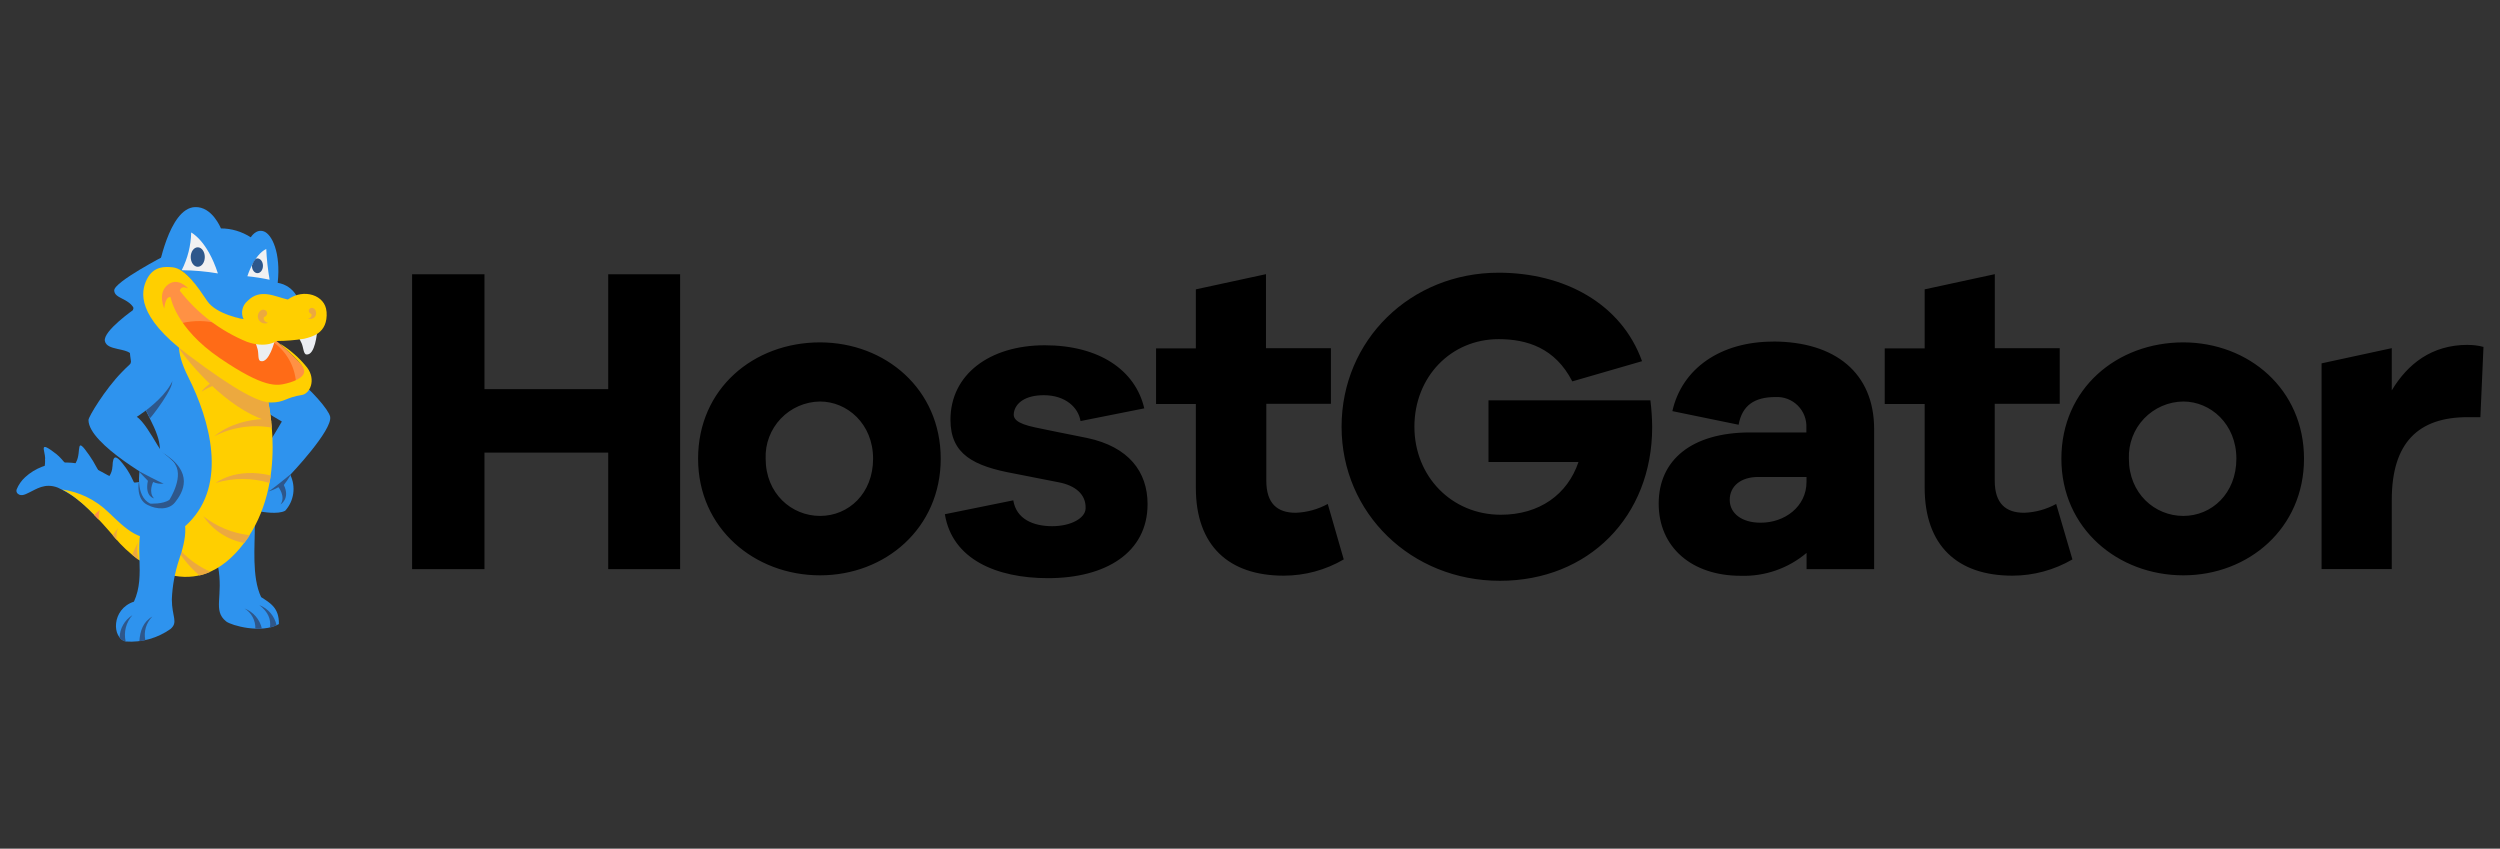 <?xml version="1.0" encoding="UTF-8"?><svg id="Layer_26" xmlns="http://www.w3.org/2000/svg" viewBox="0 0 380 129"><rect x="0" y="0" width="380" height="129" fill="#333333" stroke="none"/><defs><style>.cls-1{fill:#ebeef2;}.cls-2{fill:#2e578b;}.cls-3{fill:#ff6b17;}.cls-4{fill:#ff9144;}.cls-5{fill:#eca93f;}.cls-6{fill:#ffcf00;}.cls-7{fill:#2e93ee;}.cls-8{fill:#f1f1f2;}</style></defs><path d="m227.78,41.45c9.96,0,18.67,4.68,21.81,13.45l-10.6,3.07c-2.61-5.09-6.9-6.42-11.2-6.42-7.27,0-12.8,5.76-12.8,13.31s5.66,13.38,13.13,13.38c5.87,0,10.14-3.07,11.81-8.02h-13.68v-9.37h24.61c.17,1.35.26,2.72.27,4.08,0,13.58-9.67,23.35-23.14,23.35s-24.07-10.26-24.07-23.42,10.47-23.41,23.87-23.41Zm-68.98,11.03c8.3,0,13.79,3.8,15.13,9.59l-9.69,1.93c-.33-2.07-2.3-3.93-5.58-3.93-2.85,0-4.28,1.2-4.54,2.6-.18.91.26,1.68,3.29,2.31.79.17,2.22.46,3.64.75l.41.08c1.96.4,3.78.76,3.78.76,6.31,1.33,9.19,5.13,9.19,10.05,0,7.39-6.37,11.26-15.14,11.26-7.83,0-14.56-2.87-15.67-9.72l10.4-2.11c.46,2.87,3.06,3.93,5.91,3.93s5.02-1.21,5.08-2.67c.1-2.21-1.63-3.53-4.08-4-1.69-.32-6.77-1.33-6.77-1.33-6.18-1.13-9.69-2.92-9.69-8.18,0-6.85,5.91-11.32,14.34-11.32Zm110.73-.57c9.41.02,15.34,4.76,15.34,13.33v21.27h-10.27v-2.47c-2.79,2.36-6.36,3.6-10.01,3.48-7.46,0-12.47-4.35-12.47-10.97s5-10.82,13.91-10.82h8.54v-.67c.07-1.27-.4-2.51-1.3-3.41-.9-.9-2.14-1.37-3.4-1.3-3.2,0-5.07,1.27-5.6,4.21l-10.07-2.07c1.46-6.49,7.33-10.57,15.32-10.57Zm-77.1-10.22v11.24h9.87v8.45h-9.82v11.68c0,3.47,1.66,4.88,4.47,4.88,1.7-.06,3.37-.52,4.87-1.34l2.43,8.43c-2.77,1.62-5.92,2.47-9.13,2.47-8.34,0-13.35-4.55-13.35-13.34v-12.75h-6.05v-8.45h6.05v-8.98l10.67-2.31Zm110.78,0v11.24h9.87v8.45h-9.88v11.68c0,3.47,1.67,4.88,4.47,4.88,1.71-.06,3.37-.52,4.87-1.34l2.47,8.43c-2.77,1.61-5.92,2.47-9.13,2.47-8.34,0-13.33-4.55-13.33-13.38v-12.71h-6.07v-8.45h6.07v-8.98l10.67-2.31Zm-178.56,10.35c9.94.02,18.34,7.11,18.34,17.68s-8.43,17.73-18.34,17.73-18.54-7.09-18.54-17.73,8.43-17.68,18.54-17.68Zm207.22,0c9.94.02,18.34,7.11,18.34,17.68s-8.43,17.73-18.34,17.73-18.54-7.09-18.54-17.73,8.43-17.68,18.54-17.68Zm-258.23-10.35v17.46h18.81v-17.46h10.93v44.82h-10.93v-17.71h-18.81v17.71h-11v-44.82h11Zm301.44,10.74c.81-.01,1.62.09,2.41.3l-.47,10.68h-1.94c-7.46,0-11.53,3.84-11.53,12.58v10.51h-10.67v-31.27l10.67-2.31v6.42c2.4-4.01,6.07-6.92,11.53-6.92Zm-100.49,20.07h-7.34c-2.67,0-4.33,1.41-4.33,3.48s1.86,3.47,4.67,3.47c3.67.03,7-2.44,7-6.19v-.77Zm-149.95-11.47c-2.25.03-4.4.96-5.96,2.6-1.56,1.64-2.39,3.83-2.3,6.09,0,5.29,3.93,8.7,8.27,8.7s8.06-3.41,8.06-8.7-3.93-8.69-8.07-8.69Zm207.23,0c-2.26.02-4.41.96-5.97,2.59s-2.39,3.84-2.31,6.1c0,5.29,3.94,8.7,8.27,8.7s8.07-3.41,8.07-8.7-3.94-8.69-8.07-8.69Z"/><path class="cls-7" d="m38.74,79.86c-1.87,1.81-3.73,4.3-5.62,6.1.9,4.73-.86,6.8,1.26,8.5.77.61,5.36,1.91,8.01.4.05-2.45-1.28-3.18-2.7-4.1-1.45-3.07-.93-7.84-.96-10.9"/><path class="cls-2" d="m39.81,95.56c-.31-1.4-1.3-2.56-2.64-3.07,1.06.65,1.69,1.83,1.64,3.07.34.02.67.02,1,0Z"/><path class="cls-2" d="m42.04,95.05c-.3-1.4-1.28-2.56-2.62-3.07,1.36,1.05,1.8,2.18,1.61,3.41.35-.08.69-.19,1.01-.34h0Z"/><path class="cls-7" d="m36.56,55.39c-.97,1.41-1.39,4.36,6.28,8.68,0,0-3.23,5.59-4.24,6.61-1.02,1.02-1.64,3.74-.64,5.11.52.72,1.11,1.38,1.76,1.98,0,0,2.54.48,3.63-.14,1.35-1.49,1.65-3.66.77-5.46,0,0,6.47-6.79,6.06-8.84-.41-2.04-10.56-12.4-13.62-7.94Z"/><path class="cls-2" d="m44.07,72.17s-2.62,2.17-3.28,2.54c.53-.16,1.05-.38,1.53-.66,0,0,1.16,1.43.31,2.64,0,0,1.53-.9.51-2.97.35-.45.68-.92.97-1.41l-.05-.14Z"/><path class="cls-7" d="m17.09,70.91c-.02.5-.17.99-.44,1.41-.44.7-.7.62.41,1.22.82.42,1.71.69,2.62.81,1.53.25,1.19.08.51-1.38-.3-.66-.66-1.29-1.07-1.88-1.53-2.11-1.96-1.97-2.02-.21"/><path class="cls-7" d="m11.59,70.18c-.57,1.05.3,1.22,1.41,1.61.42.15.85.24,1.29.28,1.25.14.93-.05.38-1.06-.33-.63-.7-1.23-1.1-1.81-2.2-3.17-1.15-.56-1.97.98"/><path class="cls-7" d="m6.84,69.71c.02.24.02.48,0,.72-.08.88-.18.73.9.83.48.05.97.05,1.45,0,1.38-.21.87-.69.15-1.5-.25-.28-.52-.54-.81-.77-2.73-2.11-1.7-.62-1.66.72"/><path class="cls-7" d="m25.11,38.83s-7.82,4.04-7.75,5.33c.07,1.28,2.21,1.11,3.06,2.83,0,0-4.79,3.32-4.48,4.84.31,1.52,3.39.97,4.16,2.17,0,0-.77,3.03-.07,4.13.7,1.11.59.15,1.53,1.54.07.03-.48-11.27,3.55-20.84Z"/><path class="cls-7" d="m23.47,42.5c2.76,2.63,6.24,4.28,9.41,6.32,2.18,1.31,4.11,3.01,5.68,5.02,1.9,2.55.77,5.56,1.24,8.68.15,1.06.21,2.14.26,3.21.08,1.96.03,3.92-.17,5.86-.48,4.66-.72,8.45-4,11.94-4.09,4.37-8.6,5.38-13.71,1.58-1.8-1.18-3.44-2.59-4.88-4.2-1.05-1.23-2.35-2.01-3.48-3.16-1.43-1.52-3.14-2.75-5.03-3.63-1.98-.77-3.34.28-4.31.72-.5.23-1.19.68-1.75.23-.22-.16-.29-.45-.19-.7.29-.7.73-1.33,1.29-1.84,3.01-2.77,7.88-2.83,11.49-.88,1.37.77,2.87,1.58,4.45,1.68,1.12.13,2.24-.19,3.13-.89.68-.63,1.14-1.48,1.28-2.4.26-1.28.16-2.61-.27-3.84-.59-1.78-1.65-3.4-2.34-5.16-2.3-5.99-3.06-12.81.67-18.41l.52-.77.7.62Z"/><path class="cls-6" d="m9.44,74.39c2.64,1.32,5.44,4.28,8.13,7.47,3.52,4.19,12.26,10.36,19.55.66,6.83-9.13,3.62-21.93,3.22-23.38l-.05-.15c-.23-.29-6.31-8.08-11.89-9.22-1.49,1.29-1.78,3.57.2,7.51,3.33,6.62,6,16.26.08,22.19-.88.9-1.96,1.59-3.16,2-4.21,1.39-6.44-1.17-9.07-3.64-1.92-1.85-4.37-3.05-7-3.43h0Z"/><path class="cls-5" d="m37.94,81.35c-2.56-.29-5-1.29-7.03-2.88,1.45,2.13,3.69,3.59,6.21,4.07.29-.38.61-.78.82-1.18Z"/><path class="cls-5" d="m26.09,81.95c1,2.13,2.45,4.01,4.24,5.53.57-.14,1.13-.33,1.67-.57-2.41-1.04-4.46-2.76-5.92-4.96h0Z"/><path class="cls-5" d="m17.14,81.37l.43.51.2.24c-.14-.62-.07-1.28.19-1.86-.3.35-.57.72-.82,1.11h0Z"/><path class="cls-5" d="m20.1,84.33c.31.25.62.49.95.77-.22-1.06-.32-2.17.04-2.78-.4.63-.73,1.31-.99,2.01Z"/><path class="cls-4" d="m14.32,78.3l.68.7c-.01-.49.04-.99.15-1.47-.3.23-.58.49-.84.77Z"/><path class="cls-5" d="m32.79,73.41c2.67-.81,5.51-.81,8.18,0,.07-.38.13-.77.18-1.14-5.36-1.28-8.36,1.14-8.36,1.14Z"/><path class="cls-5" d="m41.31,65c-.04-.46-.08-.9-.13-1.32h0c-5.68-.14-8.6,2.63-8.6,2.63,2.69-1.38,5.76-1.84,8.73-1.31Z"/><path class="cls-5" d="m39.07,57.55c-.22-.25-.47-.53-.77-.82-6.03,0-7.66,2.81-7.66,2.81,2.51-1.59,5.48-2.29,8.43-1.99Z"/><path class="cls-5" d="m41.23,64.13c-.15-1.37-.37-2.72-.67-4.07l-.44-.27c-1.92-1.26-10.4-6.37-12.88-7.91-.04.38-.04.76,0,1.14,2.61,3.66,8.45,9.85,13.98,11.1Z"/><path class="cls-7" d="m22.01,78.92c.78-1.15,2.11-1.79,3.49-1.67,3.88.51,2.65,5.11,1.72,7.82-.64,1.94-1.02,3.97-1.1,6.02,0,2.67,1.02,3.48-.22,4.53-1.98,1.39-4.37,2.06-6.77,1.89-2.15-.49-2.21-4.93,1.23-6.06.95-2.07.91-4.2.84-6.41-.05-1.54-.18-4.61.82-6.15"/><path class="cls-2" d="m21.18,97.48c.31-.05.61-.1.91-.17-.27-1.31.13-2.66,1.07-3.6-1.41.81-1.87,2.18-1.98,3.77Z"/><path class="cls-2" d="m19.1,97.51c-.32-1.43.06-2.92,1.03-4.01-1.19.74-1.93,2.04-1.95,3.44.24.28.56.48.91.57h0Z"/><path class="cls-2" d="m21.09,73.29s-.44,2.57,1.3,3.44c1.47.77,3.28.77,4.18-.33,1.25-1.54,3.06-4.61-1.91-7.63-3.06-1.87-3.26,4.47-3.26,4.47l-.32.05Z"/><path class="cls-2" d="m21.52,60.95c.65,1.42,1.24,2.52,1.27,2.62s4.05-5.03,3.29-5.86c-.75-.83-3.93,2.13-4.57,3.24Z"/><path class="cls-7" d="m25.46,53.59c4.34,4.2-4.67,9.77-4.67,9.77.98.62,2.22,2.75,3.15,4.3.93,1.55,1.29,1.3,2.43,2.59,1.13,1.29-2.1,3.22-2.1,3.22,0,0-10.85-5.88-10.82-9.64,0-.47,2.52-4.66,5.06-7.25,1.28-1.31,4.87-4.99,6.95-2.98Z"/><path class="cls-7" d="m21.25,71.38s-.77,4,1.58,5.17c0,0,1.94.12,2.92-.58,0,0,2.44-3.77.62-5.72-1.82-1.95-5.12,1.13-5.12,1.13Z"/><path class="cls-2" d="m21.2,71.66s3.13,1.68,3.68,1.84c-.55.08-1.1,0-1.6-.24,0,0-.77,1.54.13,2.49,0,0-1.44-.25-.93-2.67l-1.31-1.35.03-.07Z"/><path class="cls-7" d="m24.01,41.29s1.63-9.65,5.62-9.81c2.63-.12,3.95,3.24,3.95,3.24,1.61,0,3.18.48,4.54,1.35,0,0,.77-1.33,1.98-.9,1.22.43,2.61,3.23,2.11,7.82,1.21.19,2.26.91,2.87,1.98-.32.46-.82.78-1.37.88-.83.07-4.4-1.24-5.36-.38-.98.69-1.48,1.89-1.28,3.07,0,0-3.95-.4-5.7-2.65-1.75-2.25-3.26-6.62-7.36-4.6Z"/><path class="cls-8" d="m37.6,41.99s.98-3.24,2.87-4.15c.07,1.57.24,3.13.51,4.68-1.12-.24-2.24-.42-3.38-.53h0Z"/><path class="cls-8" d="m29.06,35.34s2.43,1.18,4.06,6.22c-1.82-.31-3.66-.47-5.5-.49.9-1.78,1.4-3.74,1.44-5.73Z"/><path class="cls-2" d="m30.06,37.59c.59,0,1.07.66,1.07,1.48s-.48,1.48-1.07,1.48-1.07-.66-1.07-1.48.48-1.48,1.07-1.48"/><path class="cls-2" d="m39.13,41.52c.47,0,.84-.5.84-1.12s-.38-1.12-.84-1.12c-.09,0-.18.03-.26.06-.26.3-.45.65-.57,1.02,0,.03,0,.05,0,.08,0,.58.37,1.08.84,1.08Z"/><path class="cls-4" d="m29.29,43.7s-2.91-2.31-4.39-.66c-1.76,1.98,0,5.06,0,5.06,0,0,.21-1.32.87-1.76,0,0,.26,4.17,7.03,8.81,6.77,4.64,9.72,4.13,11.2,3.74s2.98-1.45,2.41-2.64c-.57-1.19-4.39-4.43-4.39-4.43,0,0-1.45.18-4.4-.86-2.95-1.04-6.9-3.07-9.44-6.61.38-.2.74-.42,1.1-.66"/><path class="cls-3" d="m27.59,49.12c3.79-.91,7.79.17,10.61,2.87l-.77-.41s3.48-.17,3.96.32c2.06,1.4,3.39,3.66,3.6,6.15.1,1.19-2.71,1.87-8.98-1.26-3.89-1.97-8.43-7.65-8.43-7.65Z"/><path class="cls-4" d="m35.21,49.91l.15.08-.15-.08Z"/><path class="cls-1" d="m41.75,51.81s-.84,3.47-2.15,3.07c-.44-.13-.26-1.11-.44-1.79s-.68-1.97-.68-1.97l3.26.68Z"/><path class="cls-1" d="m48.19,50.49s-.27,3.56-1.62,3.39c-.45-.05-.44-1.05-.72-1.69-.28-.64-.98-1.84-.98-1.84l3.32.14Z"/><path class="cls-6" d="m49.63,47.37c-.17-2.51-3.46-3.6-5.88-1.84-1.98-.44-4.17-1.76-6.13.22-.8.67-1.05,1.8-.61,2.75,0,0-4.11-.66-5.52-2.76-1.42-2.1-3.27-4.91-5.26-5.11-1.06-.1-2.84-.25-3.88,1.77-1.03,2.02-1.53,5.67,6.13,11.45,7.66,5.78,11.02,7.34,12.69,7.33,2.12,0,2.25-.77,4.7-1.14,1.25-.18,2.2-2.31.83-4.15-1.15-1.45-2.54-2.68-4.11-3.64-.08.08,2.97,2.53,3.54,3.72.57,1.19-1.11,1.94-2.58,2.31s-3.36.77-10.13-3.84c-6.77-4.61-7.49-9.28-7.49-9.28-.86-.13-.96,1.74-.96,1.74,0,0-.99-2.16.34-3.45,1.6-1.54,3.26.36,3.26.36h-.1c-1-.48-1.14.38-1.14.38,2.67,3.44,6.19,6.12,10.22,7.77,2.95,1.04,4.5-.13,4.5-.13,1.4,0,2.8-.12,4.18-.34,1.06-.28,3.65-.73,3.41-4.12Z"/><path class="cls-5" d="m39.81,47.1c.69-.22,1.22.71.31,1.11-.13.35.08.72.63.85-.54.26-1.19.03-1.45-.51-.26-.54-.03-1.2.51-1.46"/><path class="cls-5" d="m47.58,46.82c-.57-.18-1,.58-.25.92.1.28-.07.59-.53.7,1.46.3,1.53-1.35.77-1.62"/></svg>